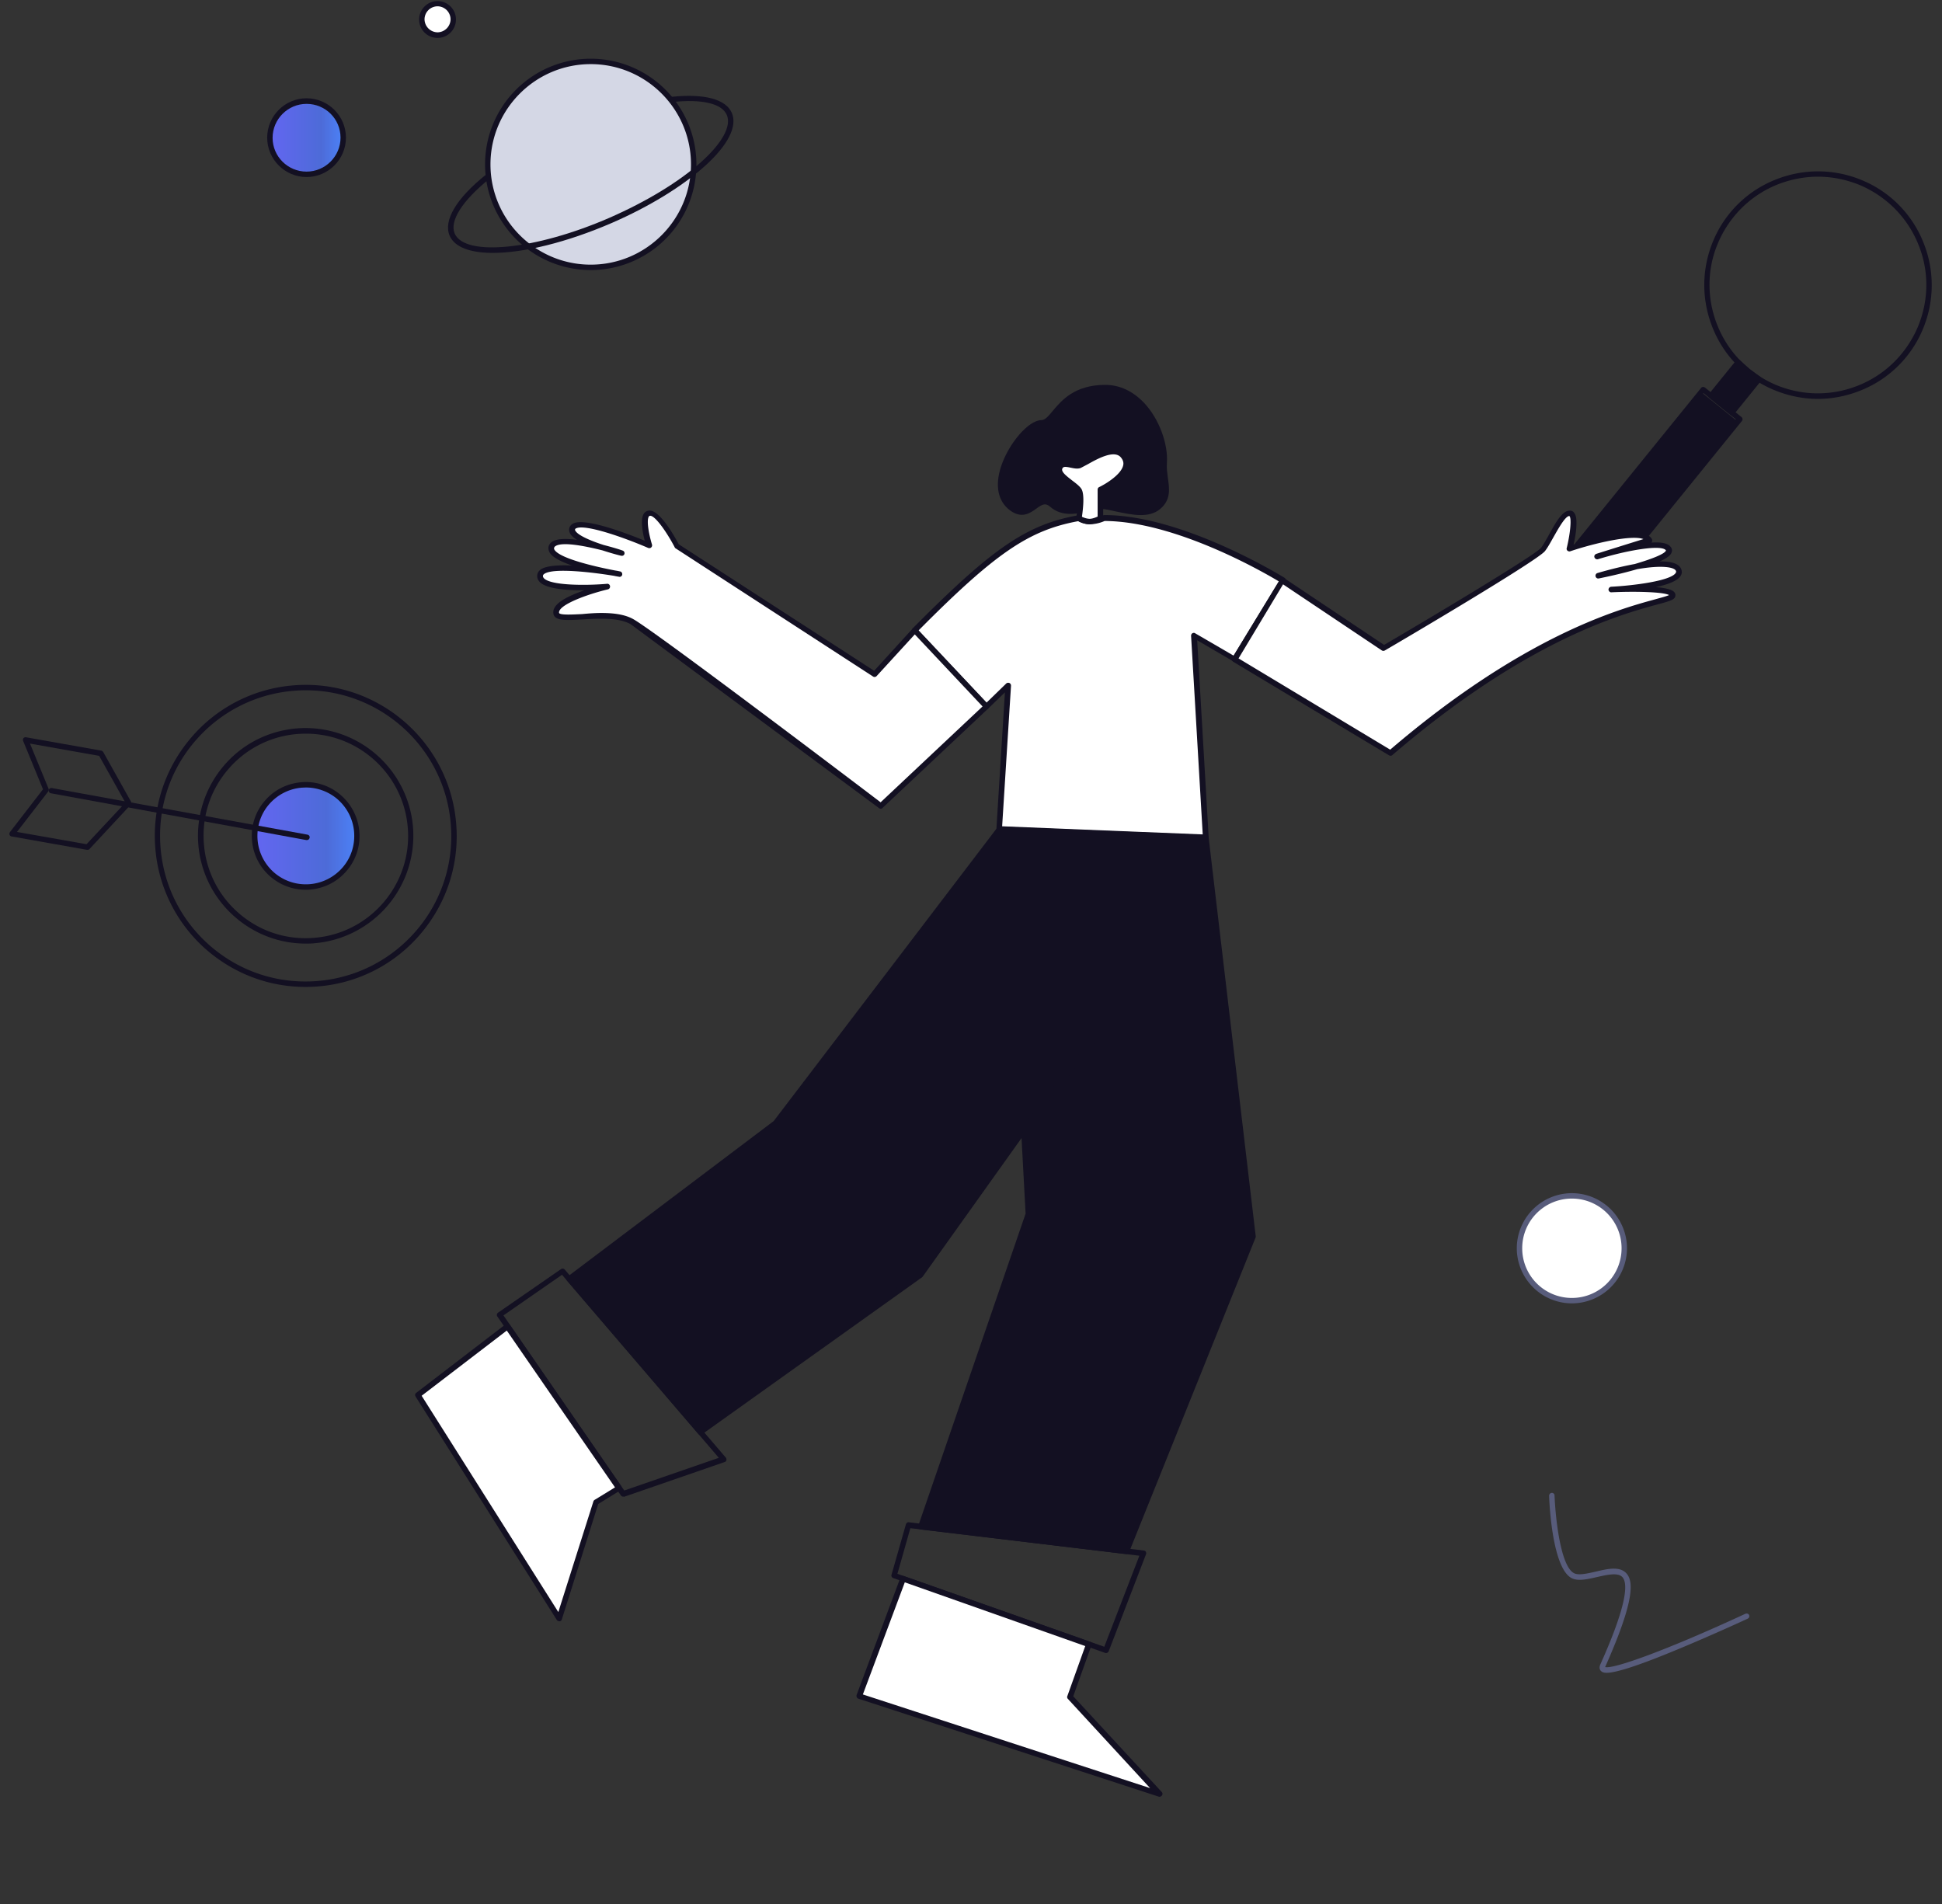 <svg xmlns="http://www.w3.org/2000/svg" width="306" height="300" fill="none" xmlns:v="https://vecta.io/nano">
<rect width="100%" height="100%" fill="#333333" stroke="none"/>
<style>
<![CDATA[.B{fill:#131022}.C{fill:#fff}]]>
</style>
<path d="M48.134 155.505c-5.608 0-10.959-1.964-15.314-5.608a23.71 23.71 0 0 1-8.34-16.168c-.541-6.319 1.423-12.496 5.522-17.364a23.63 23.63 0 0 1 16.168-8.369c13.066-1.11 24.594 8.625 25.704 21.691.541 6.319-1.423 12.496-5.522 17.364a23.63 23.63 0 0 1-16.168 8.368 24.64 24.64 0 0 1-2.05.086zm.057-46.74a22.63 22.63 0 0 0-1.964.085 22.87 22.87 0 0 0-15.599 8.056c-3.957 4.668-5.835 10.618-5.323 16.738.512 6.091 3.387 11.642 8.056 15.598 4.697 3.957 10.618 5.836 16.738 5.323 6.091-.512 11.642-3.387 15.599-8.055a22.8 22.8 0 0 0 5.323-16.738c-.996-11.955-11.044-21.007-22.829-21.007zm-.027 39.91c-3.985 0-7.828-1.395-10.931-4.013a16.94 16.94 0 0 1-5.978-11.529 17 17 0 0 1 3.928-12.382c2.904-3.473 7.031-5.579 11.528-5.978a17 17 0 0 1 18.36 15.485 17 17 0 0 1-15.485 18.36c-.456.057-.939.057-1.423.057zm.029-33.076a21.51 21.51 0 0 0-1.366.057 16 16 0 0 0-10.959 5.664c-2.79 3.302-4.099 7.458-3.729 11.756a16 16 0 0 0 5.665 10.959c3.302 2.789 7.458 4.099 11.756 3.729 8.853-.74 15.457-8.568 14.688-17.42-.712-8.398-7.771-14.745-16.054-14.745z" class="B"/>
<path d="M48.875 139.734c4.441-.37 7.714-4.27 7.344-8.71s-4.27-7.714-8.71-7.344-7.714 4.27-7.344 8.71 4.27 7.714 8.71 7.344z" fill="url(#A)"/>
<g class="B">
<path d="M48.163 140.191c-1.993 0-3.9-.683-5.465-1.992-1.736-1.452-2.79-3.501-2.989-5.779a8.39 8.39 0 0 1 1.964-6.177c1.452-1.736 3.501-2.789 5.778-2.988a8.38 8.38 0 0 1 6.177 1.964c1.708 1.451 2.79 3.501 2.989 5.778.199 2.249-.512 4.469-1.964 6.177-1.452 1.736-3.501 2.79-5.778 2.989-.228.028-.455.028-.712.028zm.028-16.111l-.655.029c-2.021.17-3.871 1.138-5.181 2.675s-1.936 3.53-1.765 5.579c.171 2.021 1.139 3.872 2.676 5.181 1.566 1.31 3.53 1.936 5.579 1.765 2.021-.171 3.871-1.139 5.181-2.676s1.936-3.529 1.765-5.579c-.171-2.021-1.139-3.871-2.676-5.181-1.395-1.167-3.131-1.793-4.925-1.793z"/>
<path d="M48.362 132.365h-.085l-40.25-7.372c-.228-.029-.399-.256-.342-.484.028-.228.256-.399.484-.342l40.278 7.344c.228.029.398.256.342.484-.029.228-.228.37-.427.37z"/>
<path d="M13.777 133.901h-.085l-11.87-2.106a.41.41 0 0 1-.313-.256c-.057-.143-.028-.285.057-.427l5.209-6.747-3.131-7.628c-.057-.143-.028-.313.057-.427a.42.42 0 0 1 .399-.143l11.87 2.107a.52.52 0 0 1 .285.199l4.384 7.828c.085.171.057.37-.057.512l-6.49 6.974c-.085.086-.199.114-.313.114zm-11.101-2.818l10.959 1.936 6.12-6.547-4.128-7.373-10.902-1.935 2.932 7.116c.057.142.028.313-.057.427l-4.924 6.376zm283.786-68.231c-2.363 0-4.725-.484-6.974-1.423a17.69 17.69 0 0 1-9.621-9.763c-1.793-4.441-1.765-9.308.085-13.72a17.69 17.69 0 0 1 9.764-9.621c4.441-1.793 9.308-1.765 13.72.085a17.69 17.69 0 0 1 9.621 9.763 17.9 17.9 0 0 1-.085 13.72 17.69 17.69 0 0 1-9.764 9.621c-2.191.882-4.469 1.338-6.746 1.338zm0-35.012c-2.163 0-4.355.427-6.433 1.252-4.213 1.708-7.515 4.981-9.308 9.166s-1.793 8.853-.086 13.066 4.982 7.515 9.166 9.308c4.213 1.765 8.824 1.793 13.066.085 4.213-1.708 7.515-4.981 9.308-9.166 1.765-4.213 1.822-8.853.085-13.065-1.708-4.213-4.981-7.515-9.166-9.308-2.134-.882-4.383-1.338-6.632-1.338z"/>
<path d="M273.88 57.074l1.509 1.338 1.765 1.309-4.27 5.266-3.302-2.676 4.298-5.238z"/>
<path d="M272.884 65.444c-.085 0-.199-.028-.256-.085l-3.302-2.676c-.171-.142-.199-.427-.057-.598l4.27-5.266a.56.56 0 0 1 .313-.171.43.43 0 0 1 .313.114l1.48 1.338 1.765 1.309a.38.38 0 0 1 .171.285c0 .114-.029.228-.086.313l-4.269 5.266c-.057.085-.171.142-.285.142-.029.028-.029.028-.057.028zm-2.676-3.16l2.619 2.135 3.729-4.583-1.423-1.082-1.196-1.053-3.729 4.583zm3.612 4.146l-5.778-4.668-19.954 24.622 5.778 4.668L273.82 66.43z"/>
<path d="M254.183 91.089c-.086 0-.2-.028-.257-.085l-5.778-4.668c-.171-.142-.199-.427-.057-.598l19.954-24.622c.057-.085.171-.142.285-.142s.228.028.313.085l5.778 4.668a.44.44 0 0 1 .057.598l-19.954 24.622a.35.35 0 0 1-.284.142h-.057zm-5.181-5.181l5.095 4.127 19.413-23.968-5.095-4.127-19.413 23.968z"/>
</g>
<path d="M48.305 27.466c3.188 0 5.75-2.59 5.75-5.75s-2.562-5.778-5.75-5.778-5.75 2.59-5.75 5.75 2.59 5.778 5.75 5.778z" fill="url(#B)"/>
<path d="M48.305 27.895c-3.416 0-6.205-2.79-6.205-6.205s2.79-6.205 6.205-6.205 6.205 2.79 6.205 6.205-2.79 6.205-6.205 6.205zm0-11.528c-2.932 0-5.351 2.391-5.351 5.351s2.419 5.323 5.351 5.323 5.351-2.391 5.351-5.351-2.391-5.323-5.351-5.323z" class="B"/>
<path d="M68.942 5.549a2.51 2.51 0 0 0 2.505-2.505A2.51 2.51 0 0 0 68.942.539a2.51 2.51 0 0 0-2.505 2.505c.028 1.395 1.139 2.505 2.505 2.505z" class="C"/>
<path d="M68.943 5.975c-1.623 0-2.903-1.309-2.903-2.903S67.349.168 68.943.168s2.903 1.309 2.903 2.903-1.281 2.903-2.903 2.903zm0-4.981a2.06 2.06 0 0 0-2.049 2.049 2.08 2.08 0 0 0 2.049 2.049 2.08 2.08 0 0 0 2.05-2.049 2.06 2.06 0 0 0-2.05-2.049z" class="B"/>
<path d="M93.083 42.126a16.22 16.22 0 1 0 0-32.45 16.22 16.22 0 1 0 0 32.45z" fill="#d4d7e5"/>
<g class="B">
<path d="M93.082 42.554A16.66 16.66 0 0 1 76.43 25.902 16.66 16.66 0 0 1 93.082 9.25a16.66 16.66 0 0 1 16.652 16.652 16.66 16.66 0 0 1-16.652 16.652zm0-32.45c-8.71 0-15.798 7.088-15.798 15.798S84.372 41.7 93.082 41.7s15.798-7.088 15.798-15.798-7.088-15.798-15.798-15.798z"/>
<path d="M77.653 39.848c-3.53 0-6.006-.883-6.803-2.704-1.025-2.391 1.053-5.892 5.721-9.621.171-.142.456-.114.598.057s.114.455-.057.598c-4.27 3.444-6.319 6.661-5.465 8.625 1.622 3.7 12.809 2.562 24.423-2.505 5.778-2.533 10.902-5.636 14.403-8.767 3.331-2.989 4.811-5.693 4.042-7.429-.768-1.793-3.928-2.533-8.596-2.021-.228.028-.455-.142-.455-.37-.029-.228.142-.455.37-.455 5.152-.541 8.539.37 9.478 2.533.911 2.106-.597 5.095-4.269 8.397-3.558 3.188-8.739 6.376-14.631 8.938-7.173 3.103-13.948 4.725-18.759 4.725z"/>
</g>
<path d="M253.146 263.574c-.57 0-.74-.171-.883-.285-.142-.142-.341-.455-.114-.996 3.473-7.743 4.64-12.382 3.53-13.749-.683-.825-2.391-.427-4.042-.057-1.48.342-2.875.655-3.871.228-3.16-1.366-3.644-11.841-3.672-13.037a.46.46 0 0 1 .398-.455h.029c.227 0 .427.17.427.398.114 3.074.882 11.329 3.159 12.297.74.313 2.05 0 3.331-.285 1.907-.455 3.843-.91 4.896.342.939 1.139 1.423 3.843-3.388 14.631 0 .029-.028.029-.028.057 1.167.399 9.593-2.59 22.117-8.397.228-.086.456 0 .57.199.085.228 0 .456-.2.569-.057.029-5.351 2.477-10.759 4.726-7.487 3.131-10.333 3.814-11.5 3.814z" fill="#585c7b"/>
<path d="M247.683 204.936c4.554 0 8.255-3.701 8.255-8.255s-3.701-8.255-8.255-8.255-8.255 3.7-8.255 8.255 3.7 8.255 8.255 8.255z" class="C"/>
<path d="M247.682 205.364a8.7 8.7 0 0 1-8.682-8.682 8.7 8.7 0 0 1 8.682-8.682 8.7 8.7 0 0 1 8.682 8.682 8.7 8.7 0 0 1-8.682 8.682zm0-16.51c-4.327 0-7.828 3.501-7.828 7.828s3.501 7.828 7.828 7.828 7.828-3.501 7.828-7.828-3.501-7.828-7.828-7.828z" fill="#585c7b"/>
<g class="B">
<path d="M173.564 79.758c1.862-.029 6.606 2.008 8.934.175 2.328-1.863.757-4.482.961-6.897.349-4.424-3.173-11.961-9.284-11.961-7.217 0-7.858 5.559-10.07 5.559-2.852 0-9.574 9.778-4.685 13.416 3.056 2.299 4.133-2.532 6.373-.553 2.358 2.154 5.792.291 7.771.262z"/>
<path d="M179.764 81.158c-1.31 0-2.736-.32-3.987-.582-.903-.204-1.688-.378-2.212-.378-.495 0-1.164.145-1.863.32-1.921.437-4.336.99-6.228-.669-.756-.669-1.251-.378-2.182.291-.961.698-2.299 1.659-4.162.262-1.892-1.426-2.386-3.871-1.397-6.897 1.222-3.696 4.365-7.305 6.344-7.305.582 0 1.135-.64 1.805-1.455 1.368-1.63 3.434-4.104 8.265-4.104 2.27 0 4.394.989 6.169 2.881 2.329 2.503 3.784 6.432 3.551 9.516-.058.698.058 1.484.146 2.212.261 1.746.523 3.58-1.281 5.006-.815.669-1.863.902-2.968.902zm-6.17-1.834c.611 0 1.426.175 2.386.378 2.125.466 4.773 1.048 6.228-.116 1.397-1.106 1.193-2.532.961-4.191-.117-.786-.233-1.601-.175-2.415.175-2.416-.902-6.257-3.318-8.876-1.571-1.717-3.492-2.619-5.529-2.619-4.424 0-6.257 2.183-7.596 3.783-.786.96-1.484 1.775-2.474 1.775-1.426 0-4.365 3.26-5.529 6.694-.611 1.862-.931 4.424 1.077 5.937 1.368 1.019 2.182.407 3.114-.262.873-.64 1.95-1.426 3.259-.262 1.543 1.368 3.638.902 5.442.495.757-.175 1.455-.32 2.067-.349.058.029.058.029.087.029z"/>
</g>
<path d="M157.441 130.601l32.537 1.31-1.863-31.751 6.432 3.755 7.566-12.456s-15.657-9.808-28.141-9.808c0 0-2.241 1.135-3.987 0-8.033 1.426-13.417 5.122-25.872 17.694l11.291 11.99 3.434-3.318-1.397 22.583z" class="C"/>
<path d="M189.979 132.347s-.03 0 0 0l-32.537-1.309a.47.47 0 0 1-.32-.146c-.087-.087-.116-.204-.116-.32l1.338-21.478-2.619 2.532a.42.42 0 0 1-.611 0c-.029-.029-3.638-3.754-11.292-12.019-.145-.175-.145-.437 0-.611 12.602-12.689 17.956-16.355 26.105-17.811.116-.029.233 0 .32.058 1.514.989 3.522 0 3.551-.029.058-.029.116-.058.203-.058 12.485 0 28.201 9.778 28.375 9.866.204.116.262.378.146.611l-7.567 12.456c-.116.204-.378.262-.582.145l-5.733-3.346 1.804 30.935a.44.44 0 0 1-.116.321c-.117.145-.233.203-.349.203zm-32.071-2.153l31.605 1.28-1.834-31.285c0-.174.059-.32.204-.407s.32-.087.437 0l6.053 3.521 7.13-11.699c-2.415-1.455-16.268-9.458-27.443-9.516-.466.204-2.474 1.019-4.162.029-7.77 1.426-13.038 5.006-25.174 17.229l10.71 11.379 3.114-3.026c.116-.117.32-.146.495-.088.174.088.262.233.262.437l-1.397 22.147z" class="B"/>
<path d="M144.143 99.345l-6.345 6.926-31.081-20.197s-2.852-5.471-4.365-5.18 0 5.064 0 5.064-11.234-4.86-12.107-2.736c-.757 1.834 7.741 3.929 7.741 3.929s-10.535-3.405-11.059-.902c-.495 2.328 10.739 4.191 10.739 4.191s-12.194-2.241-12.514.204c-.349 2.677 10.564 1.775 10.564 1.775s-8.323 1.95-8.061 4.162c.204 1.775 8.149-.786 11.99 1.397s39.172 29.044 39.172 29.044l16.646-15.657-11.32-12.019z" class="C"/>
<g class="B">
<path d="M138.787 127.431a.47.47 0 0 1-.262-.087L99.383 98.358c-1.95-1.106-5.122-.902-7.654-.757-2.561.145-4.394.262-4.54-.96-.145-1.164 1.222-2.27 4.191-3.376l.698-.262c-2.677.029-5.995-.204-7.043-1.31-.291-.32-.436-.698-.378-1.106.029-.233.145-.553.524-.844.844-.611 2.823-.728 4.947-.64-1.601-.553-2.968-1.222-3.463-1.95a1.42 1.42 0 0 1-.233-.99c.087-.378.32-.669.669-.873.786-.437 2.241-.437 3.812-.233-.524-.32-.931-.669-1.106-1.048-.145-.32-.175-.64-.058-.931.087-.204.262-.466.669-.64 2.037-.844 8.702 1.746 11.175 2.765-.32-1.222-.727-3.288-.174-4.22a1.08 1.08 0 0 1 .756-.524c1.659-.291 4.016 3.871 4.773 5.297l30.79 19.935 6.083-6.665c.087-.087.203-.145.32-.145s.233.058.32.145l11.292 11.99c.174.175.145.466-.029.611l-16.647 15.658c-.087.116-.175.145-.291.145zM94.726 96.583c1.862 0 3.725.204 5.093.99 3.667 2.095 35.301 26.076 38.939 28.84l16.064-15.104-10.68-11.35-6.024 6.578c-.146.145-.379.174-.553.058l-31.111-20.197c-.058-.029-.116-.087-.145-.175-1.31-2.503-3.172-5.093-3.9-4.947-.058 0-.116.029-.175.116-.407.669.059 2.968.495 4.395.058.175 0 .349-.116.466s-.32.145-.466.087c-3.696-1.601-9.778-3.754-11.321-3.114-.175.058-.204.145-.204.175-.029.058-.029.116.029.204.378.727 2.386 1.601 4.482 2.27 1.484.378 2.677.757 2.969.873a.43.43 0 0 1 .291.524c-.058.233-.291.349-.524.291-.291-.058-1.513-.378-2.939-.844-2.765-.698-6.228-1.368-7.363-.698-.204.116-.233.233-.262.32 0 .058-.029.145.087.32.96 1.397 6.635 2.677 9.546 3.23a8.86 8.86 0 0 1 .757.145c.233.029.378.262.349.495s-.262.407-.495.349c-.116-.029-.407-.058-.757-.145-3.172-.524-9.633-1.339-11.059-.291-.146.116-.175.204-.175.262-.029.145.029.262.146.407 1.106 1.164 6.694 1.164 9.953.873.233-.029.437.146.466.378s-.116.436-.32.495c-3.201.757-7.858 2.445-7.712 3.696.058.407 2.27.262 3.609.204.931-.087 1.979-.175 3.027-.175zm62.715 34.022l-35.243 46.273-32.565 24.592 20.692 24.155 34.661-24.737 16.297-22.846.727 13.242-16.937 49.27 32.333 3.871 19.993-49.649-7.421-62.861-32.537-1.31z"/>
<path d="M177.435 244.859h-.059l-32.332-3.871c-.117-.029-.262-.087-.32-.203s-.088-.262-.029-.379l16.908-49.183-.64-11.903-15.57 21.827c-.029.029-.058.087-.116.117l-34.661 24.737c-.175.145-.437.087-.582-.059l-20.692-24.155c-.087-.087-.116-.203-.116-.32s.087-.233.175-.291l32.507-24.533 35.214-46.214c.088-.117.204-.175.379-.175l32.536 1.31c.204 0 .378.174.407.378l7.422 62.861c0 .058 0 .145-.03.204l-19.964 49.648c-.087.117-.262.204-.436.204zm-31.751-4.686l31.489 3.784 19.789-49.241-7.363-62.367-31.925-1.28-35.126 46.069-.088.087-32.187 24.301 20.11 23.485 34.282-24.446 16.269-22.787a.48.48 0 0 1 .465-.175c.175.059.291.204.32.408l.728 13.241c0 .059 0 .117-.029.175l-16.734 48.746z"/>
<path d="M161.312 178.477c-.087 0-.174-.029-.262-.088-.204-.145-.233-.436-.087-.611l12.95-16.588a.437.437 0 0 1 .699.524l-12.951 16.588a.45.45 0 0 1-.349.175zm-63.124 57.334c-.146 0-.262-.059-.349-.175l-19.469-28.2a.43.43 0 0 1 .116-.611l9.924-6.868a.45.45 0 0 1 .582.087l25.377 29.626c.087.116.116.262.087.407s-.145.262-.291.292l-15.832 5.471c-.058-.029-.087-.029-.145-.029zm-18.858-28.55l19.033 27.589 14.901-5.151-24.708-28.84-9.226 6.402z"/>
</g>
<path d="M79.971 208.977l-14.115 10.826 22.263 35.213 5.82-18.334 3.609-2.241-17.578-25.464z" class="C"/>
<path d="M88.119 255.456c-.145 0-.291-.087-.378-.204l-22.263-35.214c-.116-.203-.087-.436.116-.582l14.115-10.826c.087-.058.204-.116.32-.087s.233.087.291.175l17.578 25.464a.48.48 0 0 1 .058.349c-.029.116-.087.233-.204.291l-3.492 2.154-5.733 18.189c-.058.174-.204.291-.349.291h-.058zm-21.681-35.534l21.536 34.079 5.529-17.433a.45.45 0 0 1 .175-.232l3.23-1.979-17.054-24.708-13.416 10.273zm107.826 40.538c-.058 0-.087 0-.146-.029l-33.38-11.787c-.204-.087-.349-.32-.262-.524l2.27-7.945c.058-.203.262-.349.466-.32l37.018 4.453c.145.029.262.087.32.204s.087.262.029.378l-5.879 15.279a.46.46 0 0 1-.436.291zm-32.857-12.485l32.595 11.495 5.529-14.347-36.087-4.336-2.037 7.188z" class="B"/>
<path d="M142.306 248.766l29.248 10.331-2.968 8.294L182.7 282.67l-47.291-15.424 6.897-18.48z" class="C"/>
<path d="M182.701 283.107c-.058 0-.087 0-.145-.029l-47.292-15.424c-.116-.029-.204-.117-.262-.233s-.058-.233-.029-.349l6.897-18.48a.42.42 0 0 1 .553-.262l29.277 10.331c.117.029.204.117.262.233s.058.233.029.32l-2.881 8.061 13.94 15.075c.146.146.146.379.058.524-.116.146-.261.233-.407.233zm-46.738-16.123l45.254 14.755-12.951-14.056a.41.41 0 0 1-.087-.437l2.823-7.886-28.433-10.041-6.606 17.665z" class="B"/>
<path d="M170.014 77.232c.582.931 0 4.423 0 4.423s1.047.582 1.833.495 1.543-.495 1.543-.495v-4.54s5.645-2.707 3.579-5.297c-1.63-2.066-5.879 1.164-6.868 1.484s-2.59-.786-3.143.32c-.611 1.31 2.415 2.619 3.056 3.609z" class="C"/>
<path d="M171.702 82.615c-.844 0-1.775-.495-1.892-.553a.43.43 0 0 1-.232-.466c.232-1.368.407-3.58.058-4.132-.175-.291-.699-.669-1.193-1.048-1.077-.815-2.416-1.833-1.863-2.998.466-.96 1.484-.757 2.241-.611.407.087.844.175 1.135.087.175-.058.553-.262.96-.495 1.688-.96 4.86-2.765 6.403-.844.495.611.64 1.281.495 2.008-.437 1.862-3.143 3.405-3.987 3.841v4.249c0 .145-.088.291-.233.378a5.02 5.02 0 0 1-1.717.553c-.059.029-.117.029-.175.029zm-1.222-1.193c.349.175.902.349 1.309.32.437-.029.903-.233 1.164-.349v-4.249a.44.44 0 0 1 .262-.407c.932-.437 3.405-1.921 3.755-3.376.116-.437 0-.844-.321-1.251-1.047-1.339-3.812.233-5.267 1.048l-1.106.582c-.495.175-1.048.058-1.601-.058-.844-.175-1.135-.175-1.28.145-.262.524.786 1.281 1.601 1.921.582.436 1.135.873 1.396 1.281.553.873.233 3.376.088 4.394z" class="B"/>
<path d="M202.113 91.456l15.948 10.652s23.893-14.028 25.086-15.541 2.852-5.733 4.191-5.675 0 5.558 0 5.558 11.233-3.725 12.543-1.31l-8.178 2.561s9.924-3.056 11.175-1.251-11.029 4.249-11.029 4.249 11.524-3.434 12.601-.931c1.106 2.503-10.593 3.114-10.593 3.114s9.836-.495 9.662.931-17.142 1.368-44.469 24.824l-24.562-14.755 7.625-12.427z" class="C"/>
<path d="M219.11 119.078c-.088 0-.146-.029-.233-.058l-24.563-14.755c-.087-.058-.174-.145-.203-.262s0-.233.058-.32l7.567-12.427a.53.53 0 0 1 .291-.204c.116-.029.232 0 .349.058l15.715 10.506c9.575-5.617 23.893-14.231 24.737-15.308.378-.495.815-1.28 1.281-2.124 1.076-1.95 2.095-3.783 3.288-3.725.262 0 .524.145.669.378.67.873.204 3.58-.116 4.977 2.939-.931 11.059-3.201 12.339-.873.059.116.059.262.03.378-.03.058-.059.117-.117.175 2.125-.146 2.794.32 3.085.727.175.262.233.553.087.873-.174.466-.873.931-1.862 1.368 1.688-.029 2.997.291 3.376 1.164.174.378.145.786-.088 1.135-.494.786-2.095 1.368-3.899 1.746 1.367.116 2.502.349 2.881.757a.69.69 0 0 1 .203.611c-.058.611-.785.815-2.939 1.397-5.646 1.542-20.604 5.617-41.674 23.719-.059.058-.146.087-.262.087zm-23.952-15.337l23.893 14.377c21.1-18.044 36.116-22.147 41.762-23.689.932-.262 1.834-.495 2.183-.669-.902-.495-5.238-.611-9.08-.437-.233.029-.437-.175-.466-.407a.47.47 0 0 1 .408-.466c3.521-.175 9.429-.931 10.186-2.183.058-.116.087-.204.029-.32-.262-.611-2.299-.931-6.112-.262-2.503.728-5.151 1.281-6.024 1.455-.233.058-.466-.087-.524-.32s.088-.466.291-.524c.873-.262 3.347-.96 5.879-1.426 2.881-.844 4.86-1.659 4.918-2.154-.669-.96-6.082-.029-10.709 1.397a.46.46 0 0 1-.553-.291c-.088-.233.058-.466.291-.553.058-.029 4.802-1.513 7.421-2.328-1.834-.698-7.538.582-11.525 1.921-.145.058-.32 0-.436-.087-.117-.117-.175-.262-.117-.437.582-2.386.786-4.773.408-5.035-.641 0-1.776 2.066-2.474 3.289-.495.873-.931 1.688-1.368 2.241-1.222 1.542-22.758 14.231-25.232 15.657-.145.087-.32.087-.465 0l-15.57-10.419-7.014 11.67z" class="B"/>
<defs>
<linearGradient id="A" x1="40.137" y1="131.746" x2="56.248" y2="131.746" gradientUnits="userSpaceOnUse">
<stop stop-color="#6366f1"/>
<stop offset=".7" stop-color="#4d6bd8"/>
<stop offset="1" stop-color="#4c82f7"/>
</linearGradient>
<linearGradient id="B" x1="42.555" y1="21.729" x2="54.055" y2="21.729" gradientUnits="userSpaceOnUse">
<stop stop-color="#6366f1"/>
<stop offset=".7" stop-color="#4d6bd8"/>
<stop offset="1" stop-color="#4c82f7"/>
</linearGradient>
</defs>
</svg>
